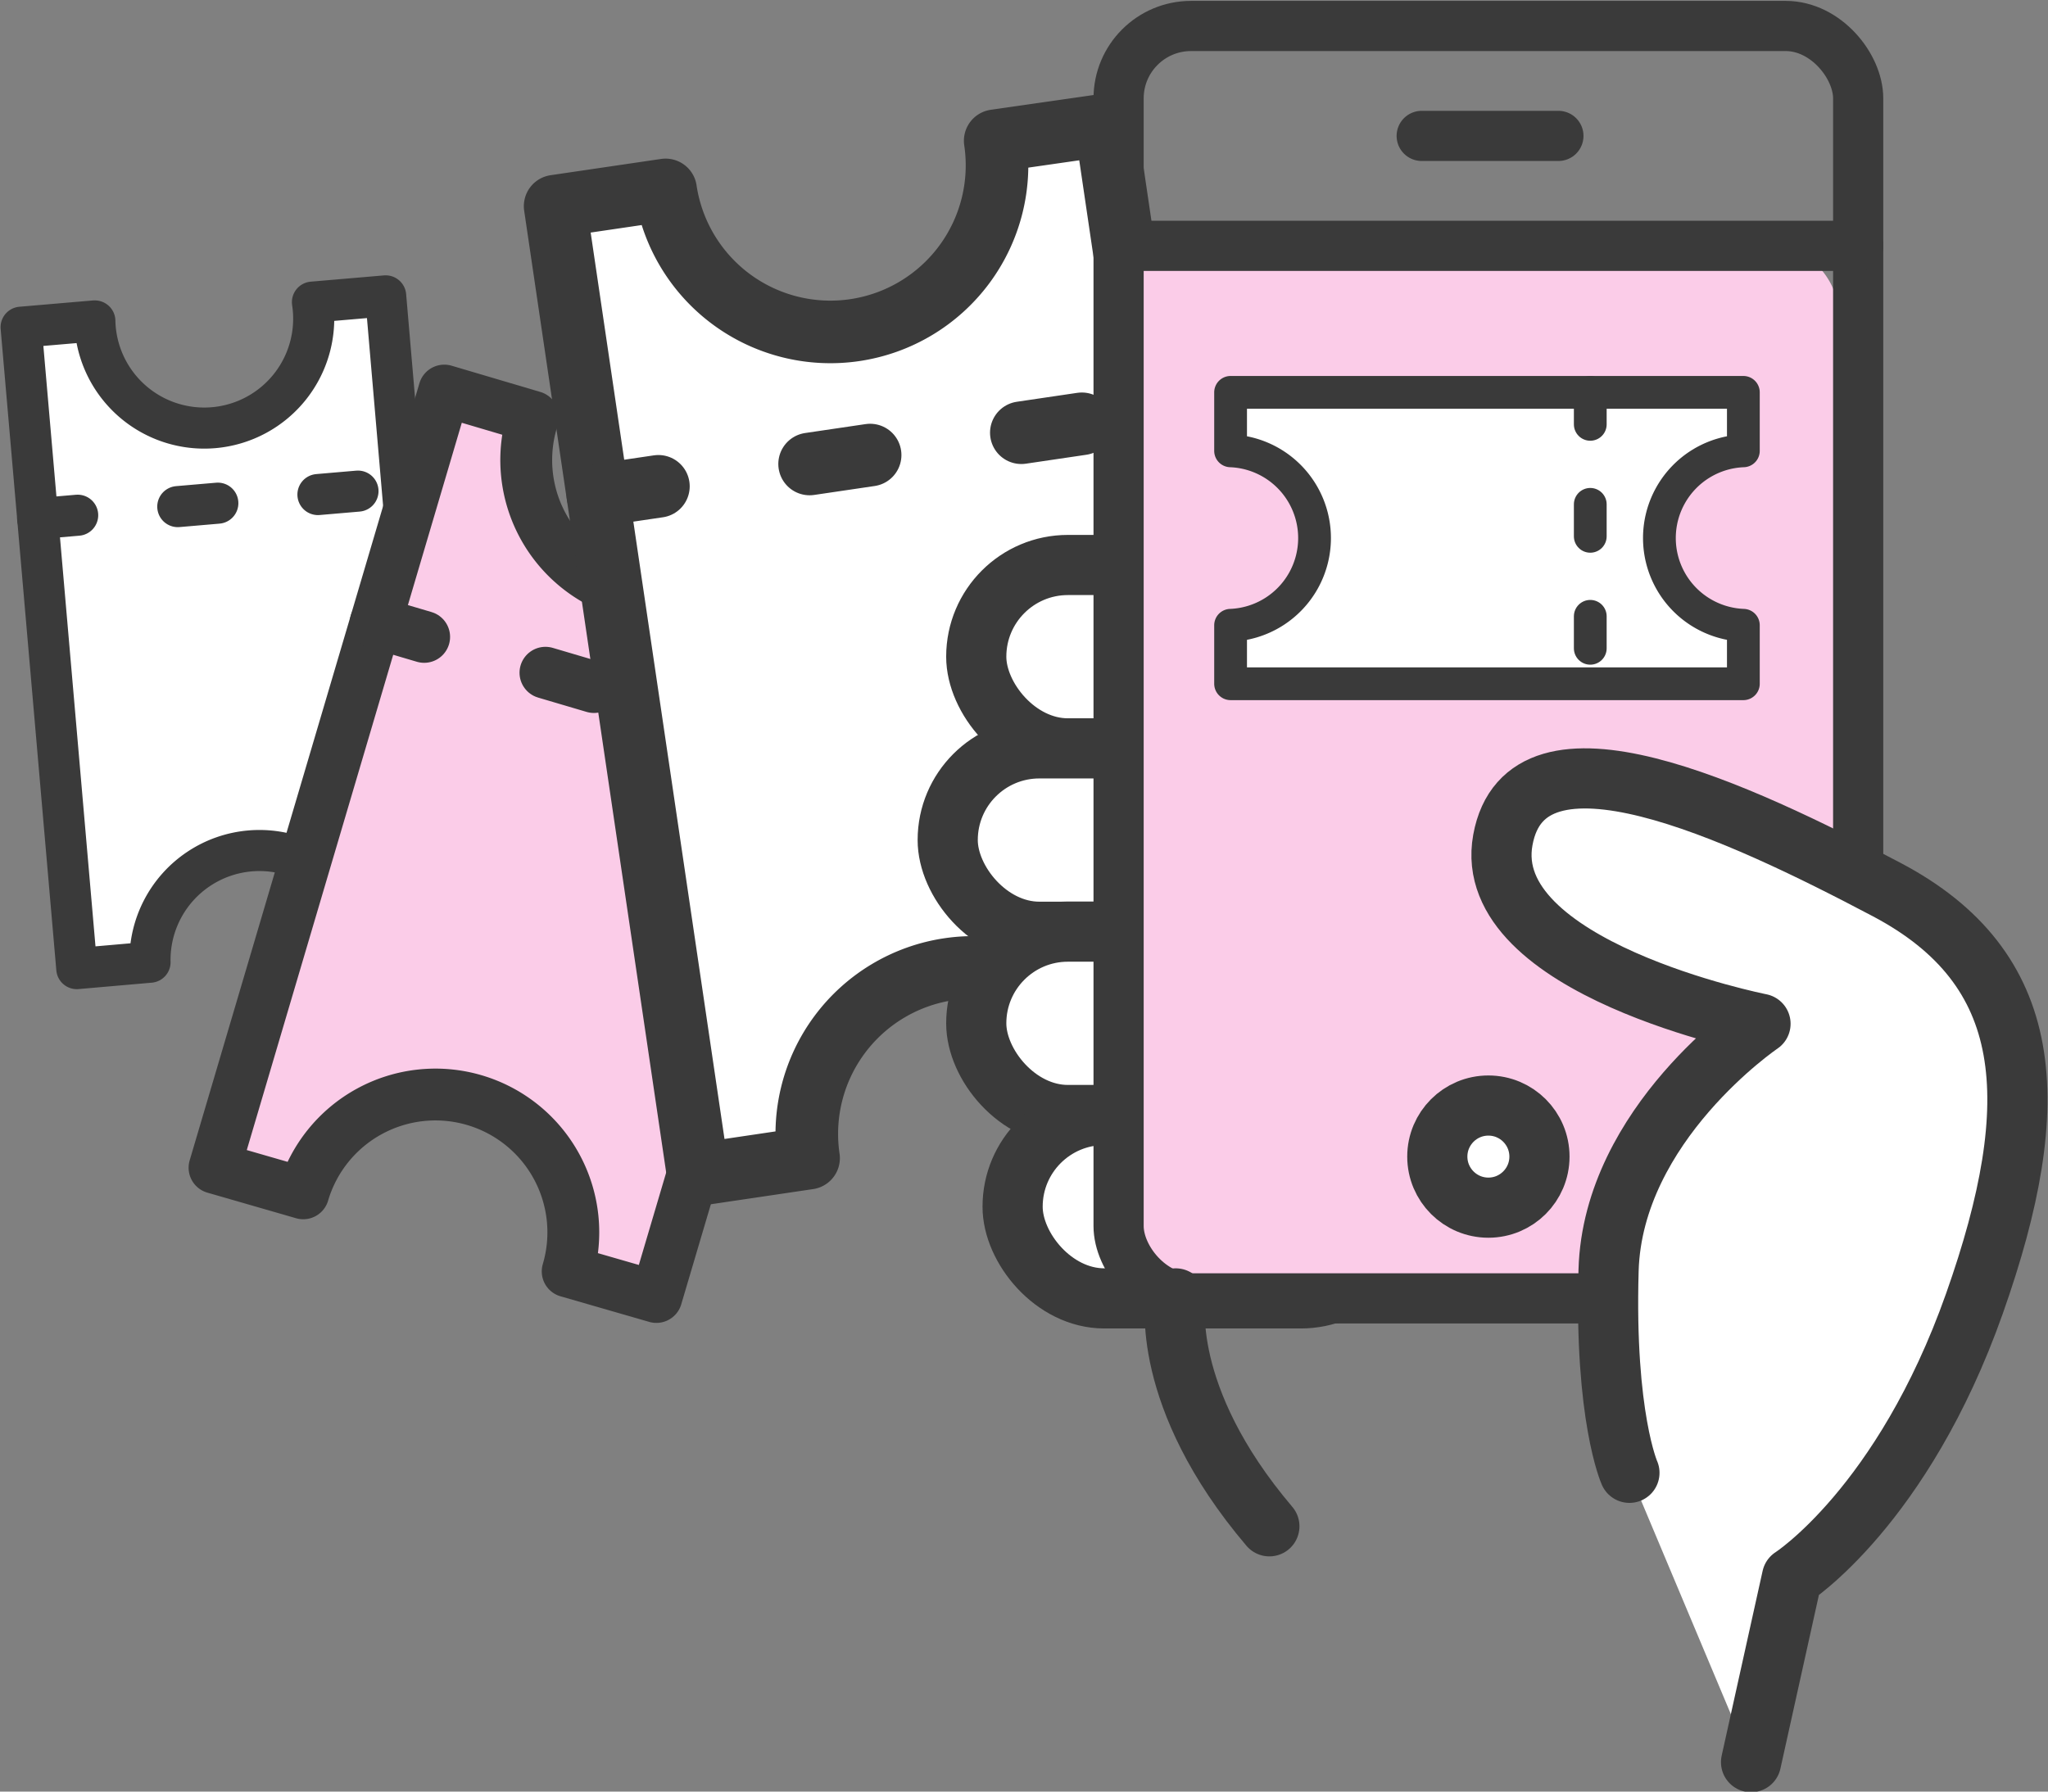 <?xml version="1.0" encoding="utf-8"?>
<svg xmlns="http://www.w3.org/2000/svg" id="Layer_1" data-name="Layer 1" viewBox="0 0 160 140">
  <rect x="0" y="0" width="160" height="140" fill="#808080" stroke="none"/>
  <defs>
    <style>.cls-1,.cls-10,.cls-5,.cls-7{fill:#fff;}.cls-1,.cls-10,.cls-11,.cls-2,.cls-3,.cls-4,.cls-5,.cls-6,.cls-7,.cls-9{stroke:#3a3a3a;stroke-linecap:round;stroke-linejoin:round;}.cls-1,.cls-2{stroke-width:3.21px;}.cls-11,.cls-2,.cls-4,.cls-6,.cls-9{fill:none;}.cls-2{stroke-dasharray:3.14 7.85;}.cls-3,.cls-8{fill:#fbcce8;}.cls-3,.cls-4{stroke-width:4.05px;}.cls-4{stroke-dasharray:3.95 9.88;}.cls-5,.cls-6{stroke-width:4.89px;}.cls-6{stroke-dasharray:4.78 11.94;}.cls-7{stroke-width:4.7px;}.cls-9{stroke-width:3.92px;}.cls-10,.cls-11{stroke-width:2.56px;}.cls-11{stroke-dasharray:2.5 6.25;}</style>
  </defs>
  <path class="cls-1" d="M7.37,25.08l-5.72.49L6,75.69l5.72-.5a8.55,8.55,0,0,1,17-1.47l5.72-.49L30.13,23.12l-5.72.49a8.55,8.55,0,1,1-17,1.47Z"/>
  <line class="cls-2" x1="2.94" y1="40.53" x2="31.42" y2="38.08"/>
  <path class="cls-3" d="M41.64,32.57l-6.93-2.05L16.76,91.25l6.93,2a10.77,10.77,0,0,1,20.66,6.1l6.93,2L69.22,40.72l-6.93-2a10.77,10.77,0,1,1-20.65-6.1Z"/>
  <line class="cls-4" x1="29.35" y1="48.65" x2="63.87" y2="58.85"/>
  <path class="cls-5" d="M52,14.84l-8.63,1.27L54.54,91.78l8.63-1.28a13,13,0,0,1,25.74-3.79l8.63-1.28L86.38,9.76,77.75,11A13,13,0,0,1,52,14.84Z"/>
  <line class="cls-6" x1="46.71" y1="38.7" x2="89.71" y2="32.35"/>
  <rect class="cls-7" x="76.27" y="44.15" width="29.68" height="14.33" rx="7.16"/>
  <rect class="cls-7" x="74.04" y="58.48" width="29.68" height="14.33" rx="7.16"/>
  <rect class="cls-7" x="76.27" y="72.8" width="29.68" height="14.33" rx="7.16"/>
  <rect class="cls-7" x="79.11" y="87.13" width="29.68" height="14.33" rx="7.16"/>
  <rect class="cls-8" x="86.84" y="19.21" width="56.74" height="82.25" rx="5.01"/>
  <rect class="cls-9" x="87.39" y="2.03" width="57.78" height="99.43" rx="5.66"/>
  <line class="cls-9" x1="87.39" y1="19.21" x2="145.17" y2="19.21"/>
  <line class="cls-9" x1="111.07" y1="10.62" x2="121.75" y2="10.62"/>
  <path class="cls-7" d="M91.85,101.46s-1.32,7.64,7.32,17.81"/>
  <path class="cls-7" d="M136.8,137.7,140,123.26s8.64-5.53,14.25-21.39,4.75-26.23-6.84-32.35-28.18-13.9-30-3.88S137.54,80,137.54,80,126,87.81,125.67,99.26s1.63,15.83,1.63,15.83"/>
  <circle class="cls-7" cx="116.28" cy="90.38" r="3.99"/>
  <path class="cls-10" d="M136.2,35.23V30.66H96.14v4.57a6.82,6.82,0,0,1,0,13.63v4.57H136.2V48.86a6.82,6.82,0,0,1,0-13.63Z"/>
  <line class="cls-11" x1="124.24" y1="30.66" x2="124.24" y2="53.43"/>
</svg>